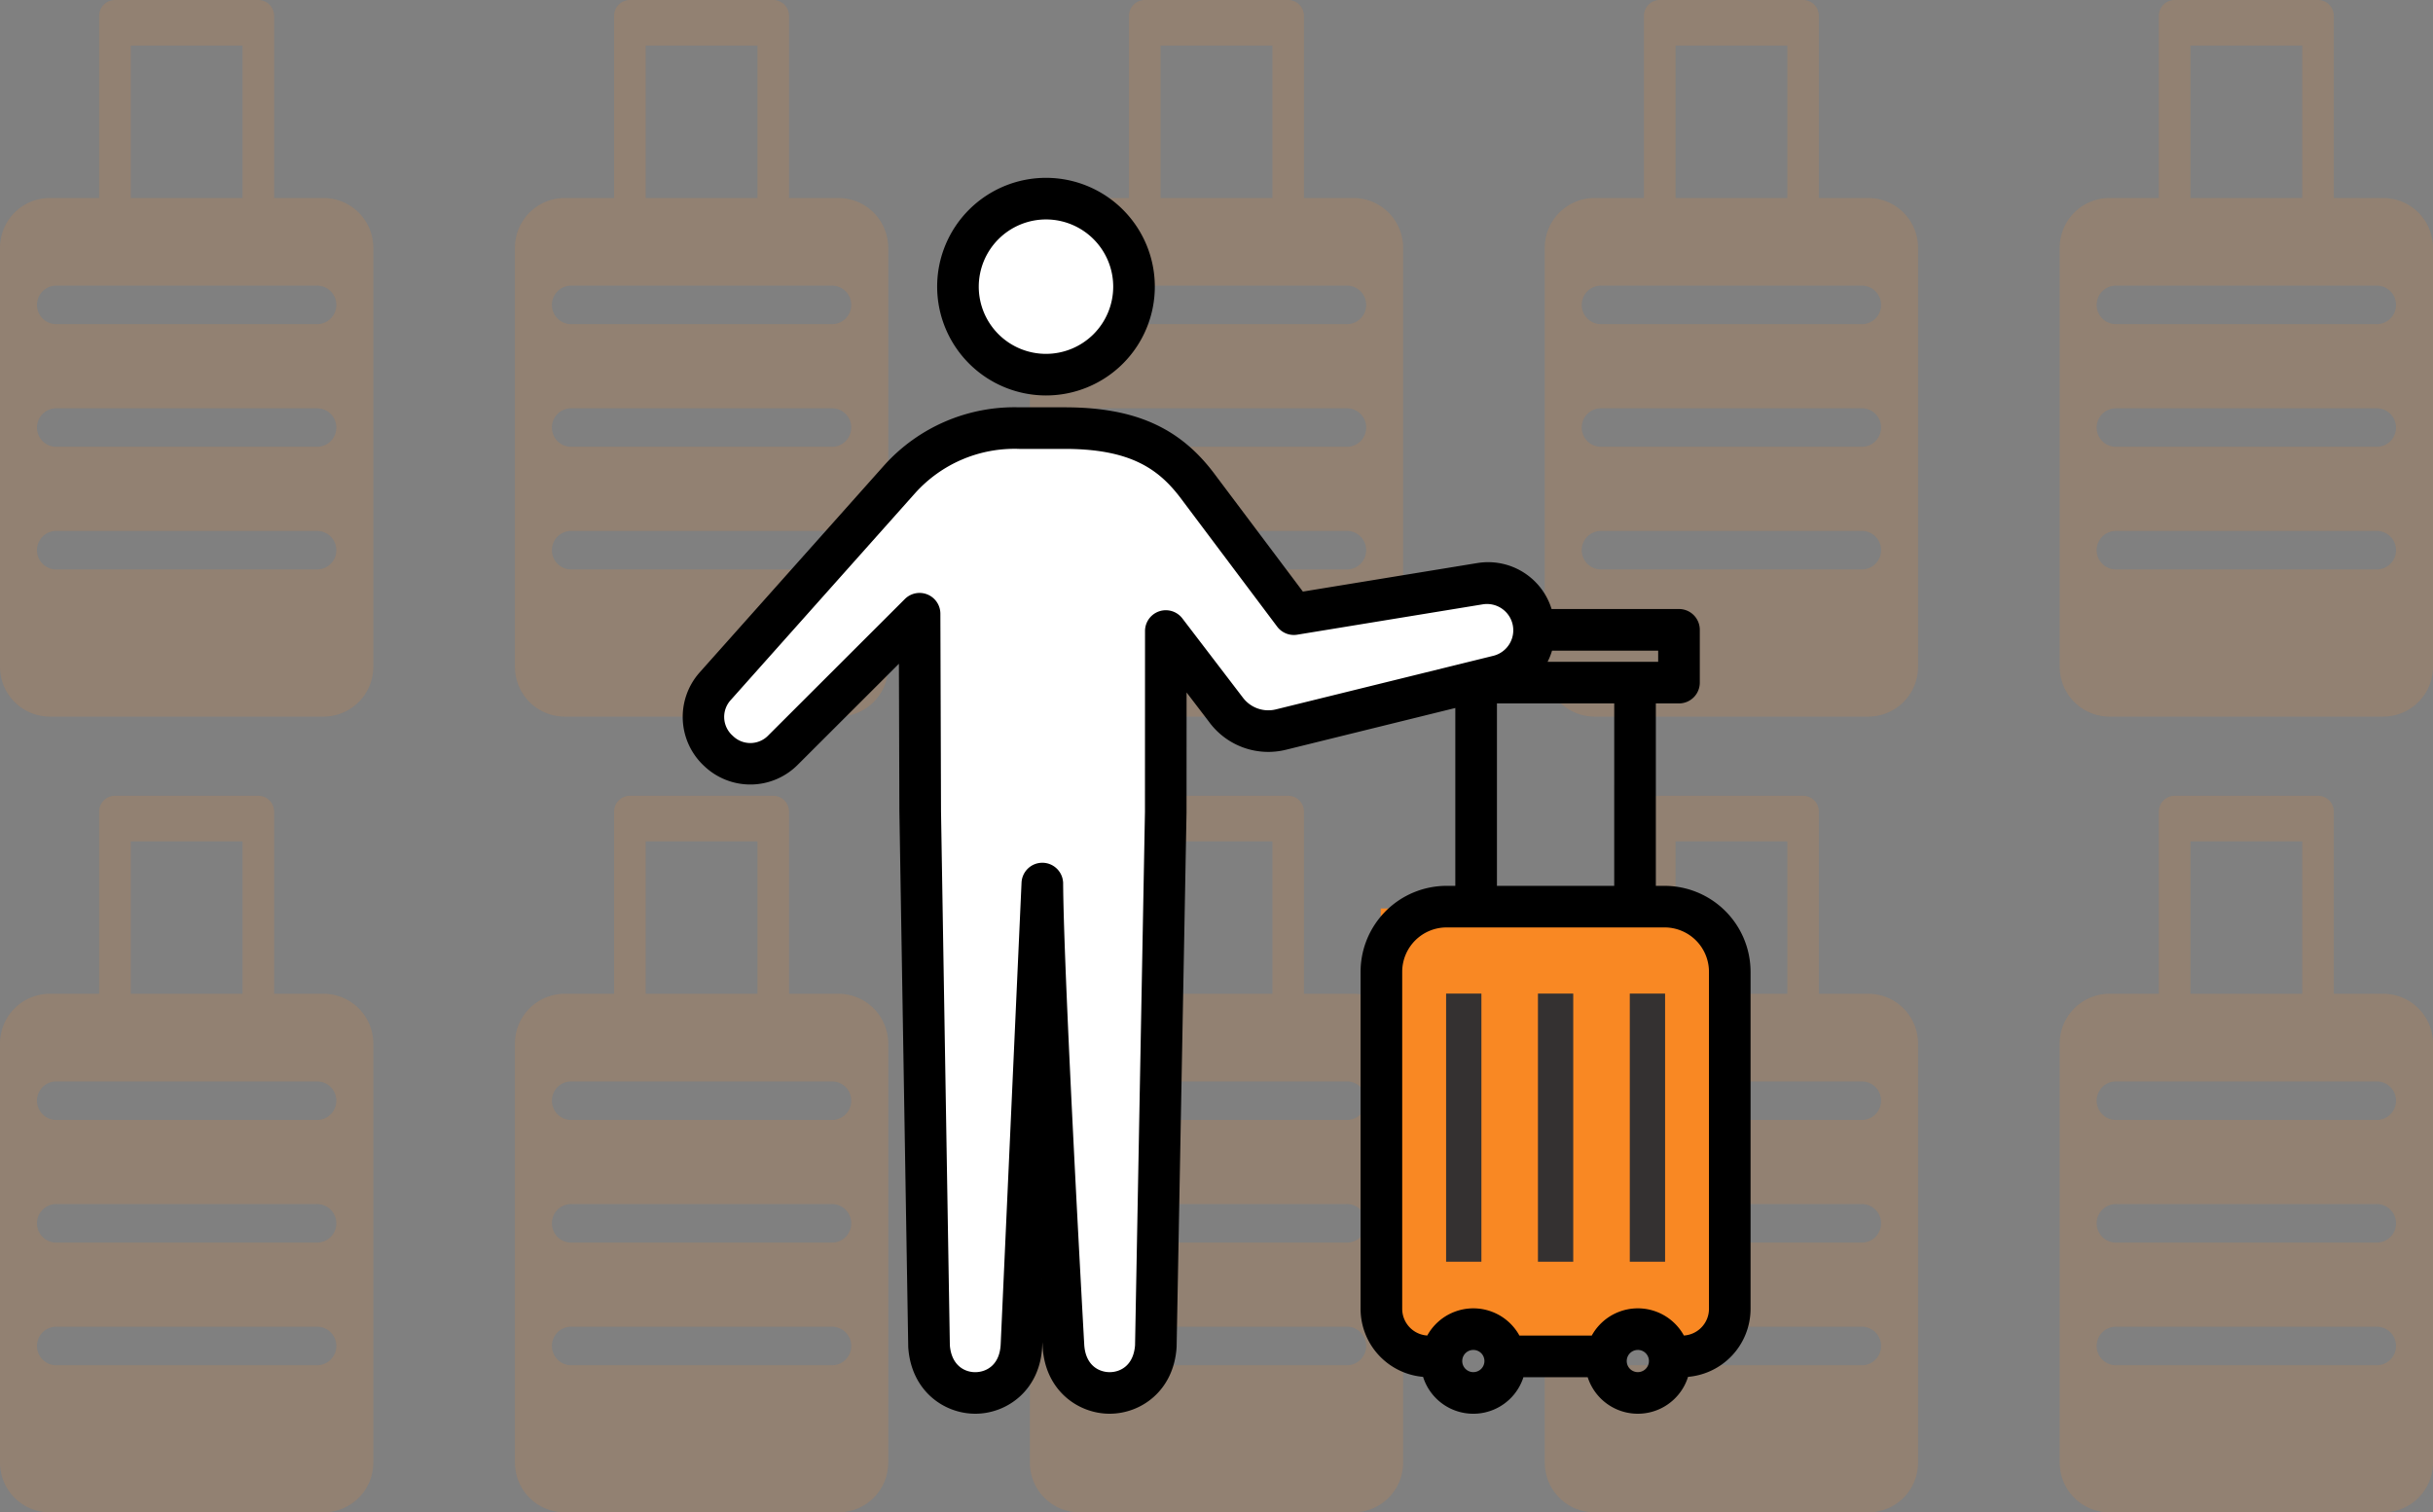 <svg xmlns="http://www.w3.org/2000/svg" width="385.138" height="239.469" viewBox="0 0 385.138 239.469">
  <rect x="0" y="0" width="385.138" height="239.469" fill="#808080" stroke="none"/>
  <g id="annual" transform="translate(522.569 -1376.158)">
    <g id="グループ_926" data-name="グループ 926" transform="translate(0 20)" opacity="0.496">
      <g id="グループ_925" data-name="グループ 925" transform="translate(8.942 121.127)" opacity="0.303">
        <path id="パス_1185" data-name="パス 1185" d="M51.229,31.35H43.388V2.5a2.5,2.5,0,0,0-2.5-2.5H18.2a2.5,2.5,0,0,0-2.5,2.5V31.35H7.865A7.887,7.887,0,0,0,0,39.214V105.6a7.888,7.888,0,0,0,7.865,7.864H51.229a7.887,7.887,0,0,0,7.864-7.864V39.214a7.887,7.887,0,0,0-7.864-7.864M20.7,7.213h17.7V31.35H20.7ZM50.076,90.165H9.017a3.052,3.052,0,1,1,0-6.1h41.06a3.052,3.052,0,1,1,0,6.1m0-19.42H9.017a3.052,3.052,0,1,1,0-6.1h41.06a3.052,3.052,0,1,1,0,6.1m0-19.42H9.017a3.052,3.052,0,1,1,0-6.1h41.06a3.052,3.052,0,1,1,0,6.1" transform="translate(-531.511 1361.031)" fill="#f98823"/>
        <path id="パス_1185-2" data-name="パス 1185" d="M51.229,31.35H43.388V2.5a2.5,2.5,0,0,0-2.5-2.5H18.2a2.5,2.5,0,0,0-2.5,2.5V31.35H7.865A7.887,7.887,0,0,0,0,39.214V105.6a7.888,7.888,0,0,0,7.865,7.864H51.229a7.887,7.887,0,0,0,7.864-7.864V39.214a7.887,7.887,0,0,0-7.864-7.864M20.7,7.213h17.7V31.35H20.7ZM50.076,90.165H9.017a3.052,3.052,0,1,1,0-6.1h41.06a3.052,3.052,0,1,1,0,6.1m0-19.42H9.017a3.052,3.052,0,1,1,0-6.1h41.06a3.052,3.052,0,1,1,0,6.1m0-19.42H9.017a3.052,3.052,0,1,1,0-6.1h41.06a3.052,3.052,0,1,1,0,6.1" transform="translate(-450 1361.031)" fill="#f98823"/>
        <path id="パス_1185-3" data-name="パス 1185" d="M51.229,31.35H43.388V2.5a2.5,2.5,0,0,0-2.5-2.5H18.2a2.5,2.5,0,0,0-2.5,2.5V31.35H7.865A7.887,7.887,0,0,0,0,39.214V105.6a7.888,7.888,0,0,0,7.865,7.864H51.229a7.887,7.887,0,0,0,7.864-7.864V39.214a7.887,7.887,0,0,0-7.864-7.864M20.7,7.213h17.7V31.35H20.7ZM50.076,90.165H9.017a3.052,3.052,0,1,1,0-6.1h41.06a3.052,3.052,0,1,1,0,6.1m0-19.42H9.017a3.052,3.052,0,1,1,0-6.1h41.06a3.052,3.052,0,1,1,0,6.1m0-19.42H9.017a3.052,3.052,0,1,1,0-6.1h41.06a3.052,3.052,0,1,1,0,6.1" transform="translate(-368.489 1361.031)" fill="#f98823"/>
        <path id="パス_1185-4" data-name="パス 1185" d="M51.229,31.35H43.388V2.5a2.5,2.5,0,0,0-2.5-2.5H18.2a2.5,2.5,0,0,0-2.5,2.5V31.35H7.865A7.887,7.887,0,0,0,0,39.214V105.6a7.888,7.888,0,0,0,7.865,7.864H51.229a7.887,7.887,0,0,0,7.864-7.864V39.214a7.887,7.887,0,0,0-7.864-7.864M20.7,7.213h17.7V31.35H20.7ZM50.076,90.165H9.017a3.052,3.052,0,1,1,0-6.1h41.06a3.052,3.052,0,1,1,0,6.1m0-19.42H9.017a3.052,3.052,0,1,1,0-6.1h41.06a3.052,3.052,0,1,1,0,6.1m0-19.42H9.017a3.052,3.052,0,1,1,0-6.1h41.06a3.052,3.052,0,1,1,0,6.1" transform="translate(-286.978 1361.031)" fill="#f98823"/>
        <path id="パス_1185-5" data-name="パス 1185" d="M51.229,31.35H43.388V2.5a2.5,2.5,0,0,0-2.5-2.5H18.2a2.5,2.5,0,0,0-2.5,2.5V31.35H7.865A7.887,7.887,0,0,0,0,39.214V105.6a7.888,7.888,0,0,0,7.865,7.864H51.229a7.887,7.887,0,0,0,7.864-7.864V39.214a7.887,7.887,0,0,0-7.864-7.864M20.7,7.213h17.7V31.35H20.7ZM50.076,90.165H9.017a3.052,3.052,0,1,1,0-6.1h41.06a3.052,3.052,0,1,1,0,6.1m0-19.42H9.017a3.052,3.052,0,1,1,0-6.1h41.06a3.052,3.052,0,1,1,0,6.1m0-19.42H9.017a3.052,3.052,0,1,1,0-6.1h41.06a3.052,3.052,0,1,1,0,6.1" transform="translate(-205.466 1361.031)" fill="#f98823"/>
      </g>
      <g id="グループ_927" data-name="グループ 927" transform="translate(8.942 -4.873)" opacity="0.303">
        <path id="パス_1185-6" data-name="パス 1185" d="M51.229,31.35H43.388V2.5a2.5,2.5,0,0,0-2.5-2.5H18.2a2.5,2.5,0,0,0-2.5,2.5V31.35H7.865A7.887,7.887,0,0,0,0,39.214V105.6a7.888,7.888,0,0,0,7.865,7.864H51.229a7.887,7.887,0,0,0,7.864-7.864V39.214a7.887,7.887,0,0,0-7.864-7.864M20.7,7.213h17.7V31.35H20.7ZM50.076,90.165H9.017a3.052,3.052,0,1,1,0-6.1h41.06a3.052,3.052,0,1,1,0,6.1m0-19.42H9.017a3.052,3.052,0,1,1,0-6.1h41.06a3.052,3.052,0,1,1,0,6.1m0-19.42H9.017a3.052,3.052,0,1,1,0-6.1h41.06a3.052,3.052,0,1,1,0,6.1" transform="translate(-531.511 1361.031)" fill="#f98823"/>
        <path id="パス_1185-7" data-name="パス 1185" d="M51.229,31.35H43.388V2.5a2.5,2.5,0,0,0-2.5-2.5H18.2a2.5,2.5,0,0,0-2.5,2.5V31.35H7.865A7.887,7.887,0,0,0,0,39.214V105.6a7.888,7.888,0,0,0,7.865,7.864H51.229a7.887,7.887,0,0,0,7.864-7.864V39.214a7.887,7.887,0,0,0-7.864-7.864M20.7,7.213h17.7V31.35H20.7ZM50.076,90.165H9.017a3.052,3.052,0,1,1,0-6.1h41.06a3.052,3.052,0,1,1,0,6.1m0-19.42H9.017a3.052,3.052,0,1,1,0-6.1h41.06a3.052,3.052,0,1,1,0,6.1m0-19.42H9.017a3.052,3.052,0,1,1,0-6.1h41.06a3.052,3.052,0,1,1,0,6.1" transform="translate(-450 1361.031)" fill="#f98823"/>
        <path id="パス_1185-8" data-name="パス 1185" d="M51.229,31.35H43.388V2.5a2.5,2.5,0,0,0-2.5-2.5H18.2a2.5,2.5,0,0,0-2.5,2.5V31.35H7.865A7.887,7.887,0,0,0,0,39.214V105.6a7.888,7.888,0,0,0,7.865,7.864H51.229a7.887,7.887,0,0,0,7.864-7.864V39.214a7.887,7.887,0,0,0-7.864-7.864M20.7,7.213h17.7V31.35H20.7ZM50.076,90.165H9.017a3.052,3.052,0,1,1,0-6.1h41.06a3.052,3.052,0,1,1,0,6.1m0-19.42H9.017a3.052,3.052,0,1,1,0-6.1h41.06a3.052,3.052,0,1,1,0,6.1m0-19.42H9.017a3.052,3.052,0,1,1,0-6.1h41.06a3.052,3.052,0,1,1,0,6.1" transform="translate(-368.489 1361.031)" fill="#f98823"/>
        <path id="パス_1185-9" data-name="パス 1185" d="M51.229,31.35H43.388V2.5a2.5,2.5,0,0,0-2.5-2.5H18.2a2.5,2.5,0,0,0-2.5,2.5V31.35H7.865A7.887,7.887,0,0,0,0,39.214V105.6a7.888,7.888,0,0,0,7.865,7.864H51.229a7.887,7.887,0,0,0,7.864-7.864V39.214a7.887,7.887,0,0,0-7.864-7.864M20.7,7.213h17.7V31.35H20.7ZM50.076,90.165H9.017a3.052,3.052,0,1,1,0-6.1h41.06a3.052,3.052,0,1,1,0,6.1m0-19.42H9.017a3.052,3.052,0,1,1,0-6.1h41.06a3.052,3.052,0,1,1,0,6.1m0-19.42H9.017a3.052,3.052,0,1,1,0-6.1h41.06a3.052,3.052,0,1,1,0,6.1" transform="translate(-286.978 1361.031)" fill="#f98823"/>
        <path id="パス_1185-10" data-name="パス 1185" d="M51.229,31.35H43.388V2.5a2.5,2.5,0,0,0-2.5-2.5H18.2a2.5,2.5,0,0,0-2.5,2.5V31.35H7.865A7.887,7.887,0,0,0,0,39.214V105.6a7.888,7.888,0,0,0,7.865,7.864H51.229a7.887,7.887,0,0,0,7.864-7.864V39.214a7.887,7.887,0,0,0-7.864-7.864M20.7,7.213h17.7V31.35H20.7ZM50.076,90.165H9.017a3.052,3.052,0,1,1,0-6.1h41.06a3.052,3.052,0,1,1,0,6.1m0-19.42H9.017a3.052,3.052,0,1,1,0-6.1h41.06a3.052,3.052,0,1,1,0,6.1m0-19.42H9.017a3.052,3.052,0,1,1,0-6.1h41.06a3.052,3.052,0,1,1,0,6.1" transform="translate(-205.466 1361.031)" fill="#f98823"/>
      </g>
    </g>
    <rect id="長方形_391" data-name="長方形 391" width="54" height="69" transform="translate(-304 1520)" fill="#f98823"/>
    <g id="グループ_839" data-name="グループ 839" transform="translate(-414 1404.817)">
      <rect id="長方形_383" data-name="長方形 383" width="5.587" height="42.457" transform="translate(120.346 128.659)" fill="#343131"/>
      <rect id="長方形_384" data-name="長方形 384" width="5.587" height="42.457" transform="translate(134.884 128.659)" fill="#343131"/>
      <rect id="長方形_385" data-name="長方形 385" width="5.587" height="42.457" transform="translate(149.423 128.659)" fill="#343131"/>
      <g id="グループ_838" data-name="グループ 838">
        <circle id="楕円形_39" data-name="楕円形 39" cx="13" cy="13" r="13" transform="translate(44 4.183)" fill="#fff"/>
        <path id="パス_1186" data-name="パス 1186" d="M57,39.312H44.945L31.4,51.083,2.129,83.208l4.639,7.705h7.352L36.434,70.054l2.549,118.221,5.963,3.311,7.336-3.311L57,176.149l3.121,12.125,6.682,3.311,6.523-3.311L76.688,72.161,89.2,87.651l44.078-10.168v-7.43l-2.842-5.783-34.77,5.783L76.688,41.876Z" fill="#fff"/>
        <g id="グループ_840" data-name="グループ 840">
          <path id="パス_930" data-name="パス 930" d="M154.936,118.036h-1.888V88.154h4.164a2.793,2.793,0,0,0,2.793-2.793V77a2.793,2.793,0,0,0-2.793-2.793H136.666a10.012,10.012,0,0,0-11.36-7.272c-.032,0-.064.009-.1.014L97.457,71.49,83.446,52.834C78,45.43,70.971,42.271,59.945,42.271H52.777A27.215,27.215,0,0,0,31.835,51.22c-.021.022-.043.046-.063.069L2.57,84.064c-.025.028-.05.057-.073.085A10.092,10.092,0,0,0,3.243,98.2a10.076,10.076,0,0,0,14.051-.121c.024-.022.049-.046.072-.07L34.222,81.174l.08,24.575,1.4,84.731c0,.05,0,.1.007.15.464,6.582,5.412,9.991,10.108,9.991h.133c4.736-.065,9.68-3.612,9.965-10.257l.478-10.585c.321,5.951.548,9.992.581,10.585.3,6.66,5.254,10.2,9.993,10.257h.114c4.7,0,9.649-3.413,10.1-10,0-.046.005-.093.006-.139l1.57-84.583.008-20.455,4.38,5.73.224.3a11.123,11.123,0,0,0,11.494,4.034l27.44-6.768v29.3h-1.888a13.122,13.122,0,0,0-13.108,13.108v53.37a10.323,10.323,0,0,0,9.777,10.291,7.833,7.833,0,0,0,15.13.027h10.919a7.833,7.833,0,0,0,15.129-.027,10.322,10.322,0,0,0,9.778-10.291v-53.37a13.122,13.122,0,0,0-13.108-13.108m-.518-35.469H135.55a9.9,9.9,0,0,0,1.185-2.775h17.683Zm-6.957,35.469H127.894V88.153h19.567ZM93.53,90.084a5.533,5.533,0,0,1-5.707-1.989L78.2,75.5A2.793,2.793,0,0,0,73.186,77.2l-.011,28.654-1.569,84.457c-.266,3.492-2.581,4.727-4.517,4.727h-.053c-1.964-.023-4.315-1.326-4.479-4.953-.032-.575-3.233-57.687-3.335-72.926a2.794,2.794,0,0,0-2.74-2.775h-.054a2.794,2.794,0,0,0-2.79,2.668l-3.3,73.071c-.153,3.586-2.5,4.889-4.461,4.916-1.927.04-4.307-1.2-4.586-4.727l-1.4-84.613-.1-31.246A2.794,2.794,0,0,0,35.02,72.48L13.455,94.02a4.447,4.447,0,0,1-6.385.112,4.462,4.462,0,0,1-.289-6.4l29.13-32.694a21.642,21.642,0,0,1,16.866-7.183h7.168c10.711,0,15.342,3.313,19.018,8.308L94.006,76.2a2.8,2.8,0,0,0,2.684,1.08l29.371-4.806a4.663,4.663,0,0,1,1.867,9.13Zm31.126,104.95a2.257,2.257,0,1,1,2.257-2.257,2.258,2.258,0,0,1-2.257,2.257m26.042,0a2.257,2.257,0,1,1,2.256-2.257,2.259,2.259,0,0,1-2.256,2.257m11.759-10.52a4.738,4.738,0,0,1-4.733,4.732h-.033a7.828,7.828,0,0,0-13.988,0H131.651a7.829,7.829,0,0,0-13.989,0h-.033a4.738,4.738,0,0,1-4.732-4.732v-53.37a7.529,7.529,0,0,1,7.521-7.521h34.518a7.529,7.529,0,0,1,7.521,7.521Z" transform="translate(0 -5.938)" stroke="#000" stroke-linecap="round" stroke-width="1"/>
          <path id="パス_931" data-name="パス 931" d="M63.591,33.455A16.728,16.728,0,1,0,46.863,16.727,16.747,16.747,0,0,0,63.591,33.455m0-27.868A11.141,11.141,0,1,1,52.45,16.727,11.153,11.153,0,0,1,63.591,5.587" transform="translate(-6.583)" stroke="#000" stroke-linecap="round" stroke-width="1"/>
        </g>
      </g>
    </g>
  </g>
</svg>
